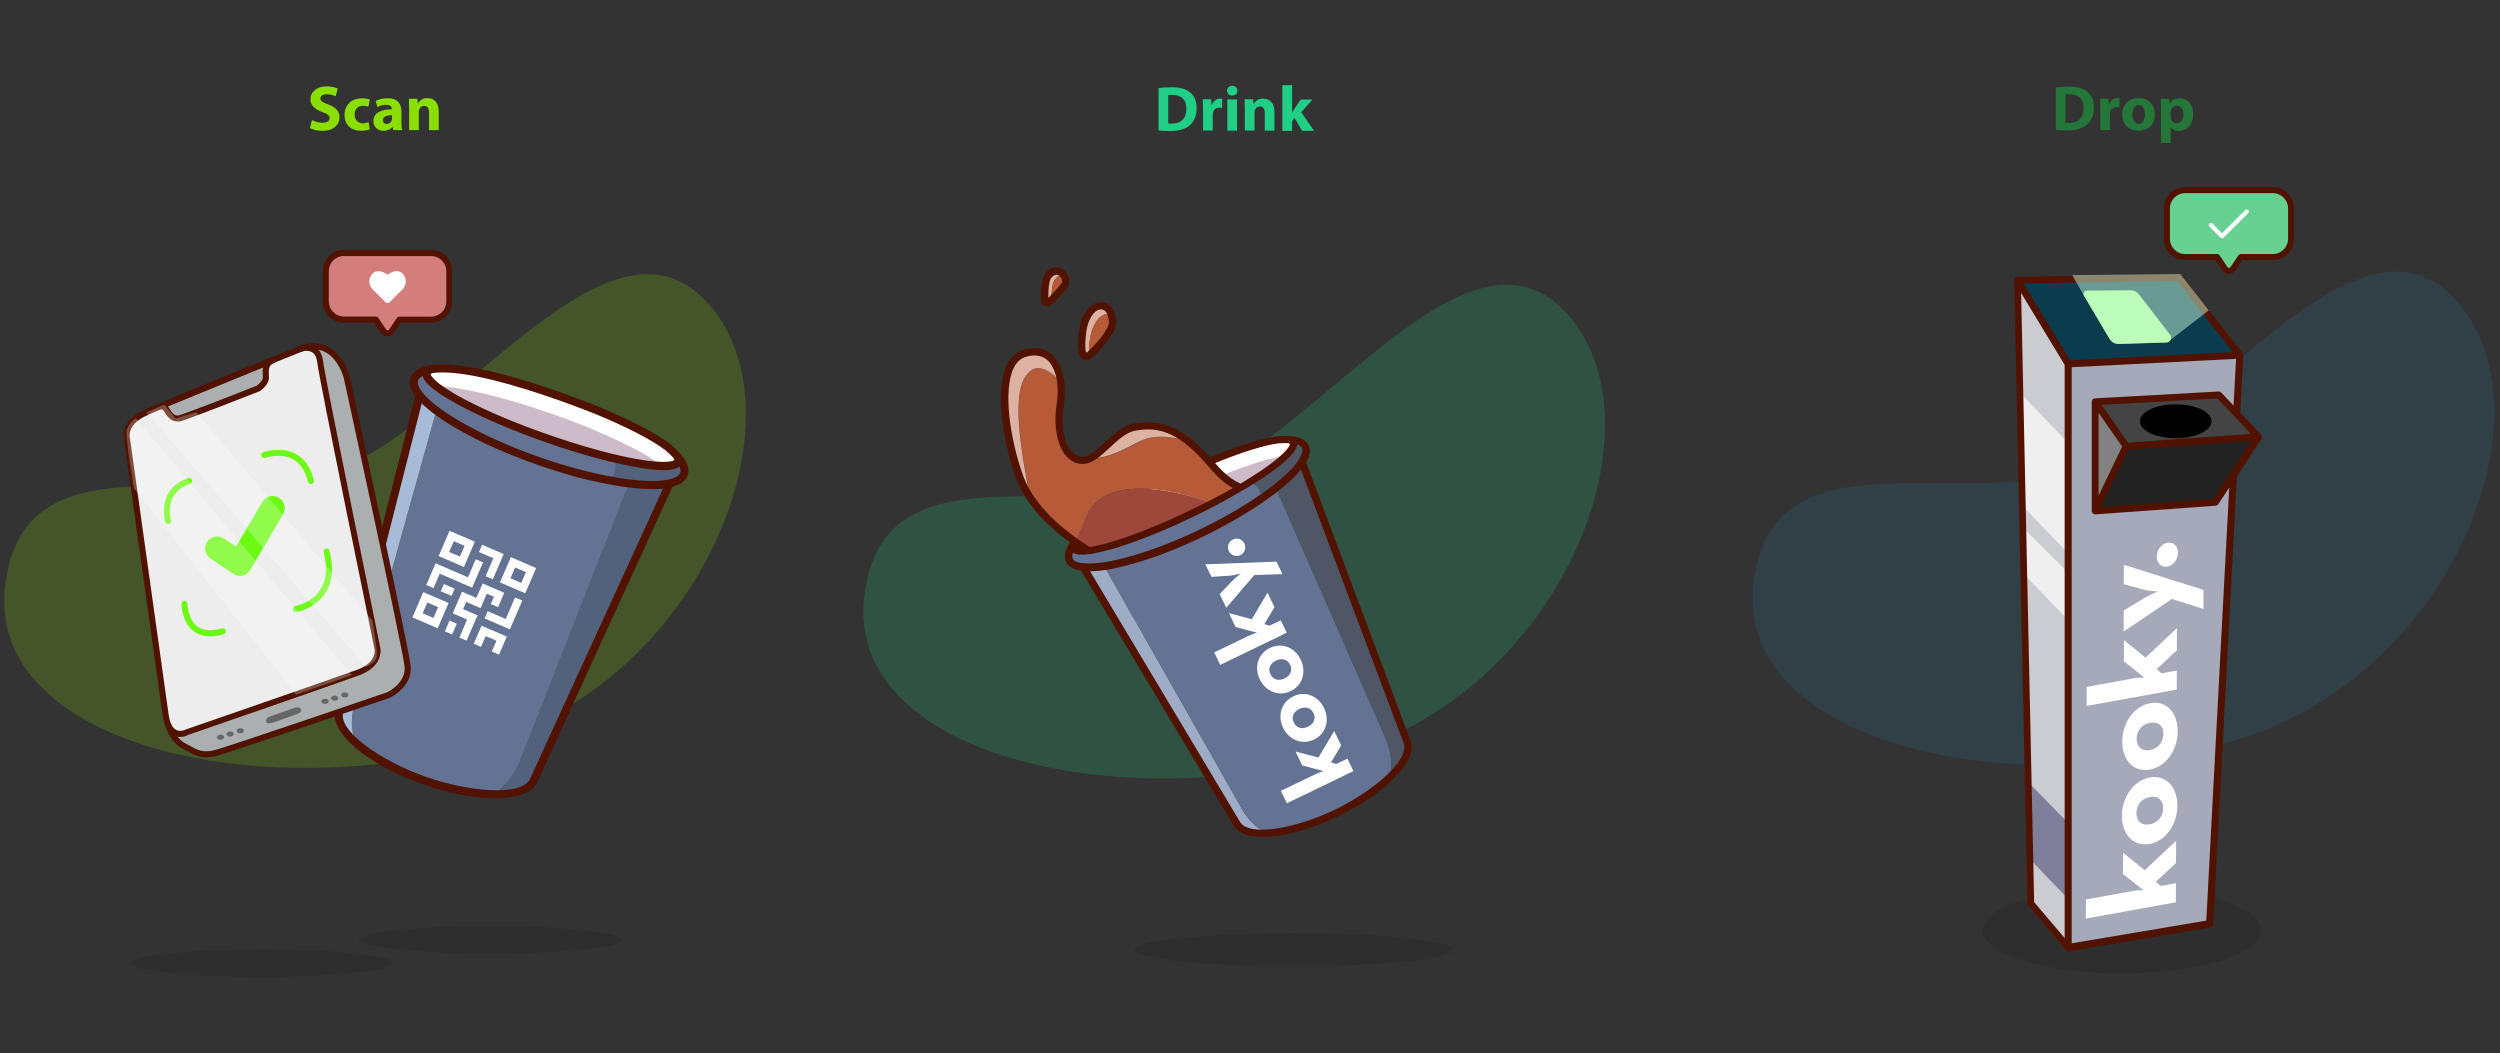 <?xml version="1.0" encoding="UTF-8"?> <!-- Generator: Adobe Illustrator 25.4.0, SVG Export Plug-In . SVG Version: 6.00 Build 0) --> <svg xmlns="http://www.w3.org/2000/svg" xmlns:xlink="http://www.w3.org/1999/xlink" id="Layer_1" x="0px" y="0px" viewBox="0 0 2344.1 987.6" style="enable-background:new 0 0 2344.1 987.6;" xml:space="preserve"><rect x="0" y="0" width="2344.1" height="987.6" fill="#333333" stroke="none"/> <style type="text/css"> .st0{fill-rule:evenodd;clip-rule:evenodd;fill:#237693;fill-opacity:0.2;} .st1{opacity:0.1;enable-background:new ;} .st2{fill-rule:evenodd;clip-rule:evenodd;fill:#0B3C4D;} .st3{fill-rule:evenodd;clip-rule:evenodd;fill:#A6A9B9;} .st4{fill-rule:evenodd;clip-rule:evenodd;fill:#444444;} .st5{fill-rule:evenodd;clip-rule:evenodd;fill:#232323;} .st6{fill-rule:evenodd;clip-rule:evenodd;fill:#828282;} .st7{fill-rule:evenodd;clip-rule:evenodd;fill:#AEFF97;} .st8{fill-rule:evenodd;clip-rule:evenodd;fill:#CBCCD1;} .st9{fill:#FFFFFF;} .st10{fill-rule:evenodd;clip-rule:evenodd;fill:#EFEFEF;} .st11{fill-rule:evenodd;clip-rule:evenodd;fill:#7F7F99;} .st12{fill:#511300;} .st13{fill-rule:evenodd;clip-rule:evenodd;fill:#C8FBDC;fill-opacity:0.5;} .st14{fill:#66D191;} .st15{fill-rule:evenodd;clip-rule:evenodd;fill:#1FCF86;fill-opacity:0.2;} .st16{fill:#CEBBC9;} .st17{fill:#B65A37;} .st18{fill:#DDB2A3;} .st19{fill:#9E473B;} .st20{fill:#647393;} .st21{fill:#4F5666;} .st22{fill:#9EACC6;} .st23{fill-rule:evenodd;clip-rule:evenodd;fill:#8ADF00;fill-opacity:0.2;} .st24{fill:#52617C;} .st25{fill:#A7BBD8;} .st26{fill:#ACAFAF;} .st27{fill:#EDEDED;} .st28{fill:#6CF912;} .st29{fill:#666666;} .st30{fill:#D37D7D;} .st31{opacity:0.5;} .st32{opacity:0.5;fill:#FFFFFF;enable-background:new ;} .st33{fill:#8ADF00;} .st34{fill:#20CF86;} .st35{fill:#247639;} </style> <g> <path class="st0" d="M1644.2,546.7c17.6-147.8,196.1-63.6,313.1-109.3c117-45.7,255.4-258.5,347-154.3 c91.6,104.2-5.9,356.2-216,413.1C1878.2,753.1,1626.5,694.5,1644.2,546.7z"></path> <path class="st1" d="M1989.6,912.8c72,0,130.4-18.2,130.4-40.6s-58.4-40.6-130.4-40.6c-72,0-130.4,18.2-130.4,40.6 S1917.6,912.8,1989.6,912.8z"></path> <path class="st2" d="M1890,262.6l47.8,78.9l161.4-8.2l-57.3-73.1L1890,262.6z"></path> <path class="st3" d="M1937.8,891V341.5l161.4-8.2L2071,868.6L1937.8,891z"></path> <path class="st4" d="M1963.2,377.2l29.3,41.8l124.4-8.8l-37.3-39.4L1963.2,377.2z"></path> <path class="st5" d="M1963.2,479.9l29.3-60.9l124.4-8.8l-40.4,61.5L1963.2,479.9z"></path> <path class="st6" d="M1963.2,377.2v102.7l29.3-60.9L1963.2,377.2z"></path> <path class="st7" d="M1956.7,272.5l41.4-0.3c2.8,0,5.5,1.3,7.2,3.5l29.5,38.2c2.2,2.9,0.2,7.1-3.4,7.2l-44.7,1.4 c-3.5,0.1-6.9-1.7-8.7-4.8l-24-40.4C1952.8,275.1,1954.3,272.5,1956.7,272.5z"></path> <path d="M2040,410.9c18.6,0,33.6-7.1,33.6-15.9c0-8.8-15.1-15.9-33.6-15.9c-18.6,0-33.6,7.1-33.6,15.9 C2006.4,403.7,2021.4,410.9,2040,410.9z"></path> <path class="st8" d="M1902.6,849.7l35.2,41.3V341.5l-47.8-78.9L1902.6,849.7z"></path> <path class="st9" d="M2041.2,588.9l-0.1,20.9l-18.9,17.5l4.5,4l14.4-2.6l-0.1,17.9l-84.5,15.3l0.1-17.9l43.1-7.8 c3.7-0.7,7.6-1,10.8-1l-19.1-15.1l0.1-19.9l20.3,16.4L2041.2,588.9z"></path> <path class="st9" d="M2016.1,659.3c15.1-2.7,25.8,8.8,25.8,26.4c-0.1,17.5-10.9,33.1-26,35.9c-15.2,2.8-26.1-8.9-26-26.4 C1990,677.6,2000.9,662.1,2016.1,659.3z M2015.9,703.3c7.4-1.3,12.5-7.2,12.6-15.1c0-8-5.1-11.8-12.5-10.5 c-7.5,1.4-12.5,7.1-12.6,15C2003.4,700.6,2008.5,704.6,2015.9,703.3z"></path> <path class="st9" d="M2015.8,729c15.1-2.7,25.8,8.9,25.8,26.4c-0.1,17.5-10.9,33.2-26,35.9c-15.2,2.8-26.1-9-26-26.5 C1989.7,747.3,2000.6,731.8,2015.8,729z M2015.7,772.9c7.4-1.3,12.5-7.2,12.6-15.1c0-7.9-5.1-11.8-12.5-10.5 c-7.5,1.4-12.5,7.1-12.6,15C2003.2,770.3,2008.2,774.3,2015.7,772.9z"></path> <path class="st9" d="M2040.4,788.3l-0.1,20.9l-18.9,17.5l4.5,4l14.4-2.6l-0.1,17.9l-84.5,15.3l0.1-17.9l43.1-7.8 c3.7-0.7,7.6-1,10.8-1l-19.1-15.1l0.1-19.9l20.3,16.4L2040.4,788.3z"></path> <path class="st9" d="M2032.2,508.9c5.9-1.1,9.9,3.4,9.9,9.3c0,6.1-4.1,12-10,13.1c-5.7,1-9.8-3.4-9.8-9.5 C2022.4,515.8,2026.5,509.9,2032.2,508.9z"></path> <path class="st9" d="M1991.5,529.6l74.6,23.5L2066,571l-29.5-9.4l-45.3,30.6l0.1-19.8l19.2-11.6c4.7-2.8,12.5-6.1,12.9-6.3 c-0.4,0-8.3-0.2-12.9-1.5l-19.2-5.3L1991.5,529.6z"></path> <path class="st10" d="M1892.3,366.5l45.6,47.5v103.4l-43.3-44.9L1892.3,366.5z"></path> <path class="st10" d="M1894.5,492.4l43.4,43.2v44.5l-42.2-43.9L1894.5,492.4z"></path> <path class="st11" d="M1899.3,730.9l38.6,39.5v71.1l-37-38.5L1899.3,730.9z"></path> <path class="st12" d="M2120.7,409.3c0-0.1,0-0.3,0-0.4c0-0.1-0.1-0.3-0.1-0.4c-0.1-0.1-0.1-0.3-0.2-0.4c0,0,0-0.1,0-0.1 c-0.1-0.1-0.2-0.2-0.2-0.3c-0.1-0.1-0.1-0.2-0.2-0.3l-19.4-20.5l2.8-53.6c0-0.1,0-0.1,0-0.2c0-0.4-0.1-0.7-0.2-1.1c0,0,0-0.1,0-0.1 c-0.1-0.3-0.3-0.6-0.5-0.8l-57-72.8c-0.6-0.8-1.5-1.2-2.6-1.2l-151.3,2.4c-0.3,0-0.6,0.1-0.9,0.1h0c-0.3,0.1-0.6,0.2-0.9,0.4 c-0.1,0.1-0.2,0.1-0.2,0.2c-0.2,0.1-0.3,0.3-0.5,0.5c-0.1,0.1-0.1,0.2-0.2,0.3c0,0.1-0.1,0.1-0.1,0.2c-0.1,0.1-0.1,0.3-0.2,0.4 c0,0.1-0.1,0.2-0.1,0.3c-0.1,0.3-0.1,0.6-0.1,1l12.5,584.6c0,0.7,0.3,1.5,0.8,2l35.1,41.1c0.1,0.1,0.1,0.1,0.2,0.2 c0.1,0.1,0.1,0.2,0.2,0.2c0.2,0.1,0.3,0.2,0.5,0.3c0.1,0.1,0.2,0.1,0.3,0.2c0.4,0.2,0.8,0.3,1.2,0.3c0.2,0,0.4,0,0.5,0l132.6-22.3 c1.5-0.3,2.6-1.5,2.7-3l22.2-419.8l22.9-35c0.1-0.1,0.1-0.2,0.2-0.3c0-0.1,0.1-0.2,0.2-0.3c0,0,0-0.1,0-0.1 c0.1-0.2,0.1-0.3,0.1-0.5c0-0.1,0.1-0.3,0.1-0.4C2120.7,409.6,2120.7,409.5,2120.7,409.3z M1967.7,464.8V387l22.1,31.7l-1,2.1 L1967.7,464.8z M2110.4,406.8l-11.1,0.8l-6.5,0.5l-97.5,6.9l-24.7-35.4l108.5-6l14.8,15.6l6.2,6.5L2110.4,406.8z M2041.4,263.5 l52.2,66.6l-33.7,1.7l-118.9,6l-43.7-72.1L2041.4,263.5z M1895.1,274.7l11.1,18.4l29.7,49v537.4l-28.6-33.6L1895.1,274.7z M2068.7,863.2l-126.2,21.3V344.3l154.1-7.8l-2.3,43.8l-11.6-12.2c-0.7-0.7-1.6-1.1-2.5-1l-115.8,6.4c-0.2,0-0.4,0.1-0.7,0.1 c0,0-0.1,0-0.1,0c0,0,0,0,0,0c-0.3,0.1-0.6,0.2-0.9,0.4c-0.1,0.1-0.1,0.1-0.2,0.2c-0.2,0.1-0.3,0.3-0.5,0.5 c-0.1,0.1-0.1,0.2-0.2,0.3c-0.1,0.1-0.1,0.2-0.2,0.3c0,0.1,0,0.2-0.1,0.2c0,0.1-0.1,0.2-0.1,0.4c-0.1,0.2-0.1,0.4-0.1,0.6 c0,0.1,0,0.1,0,0.2V479c0,0,0,0.1,0,0.1c0,0.3,0.1,0.7,0.2,1c0,0,0,0.1,0.1,0.1c0.1,0.2,0.2,0.4,0.3,0.6c0,0,0.1,0.1,0.1,0.1 c0.1,0.1,0.1,0.1,0.2,0.2c0.2,0.2,0.3,0.3,0.5,0.5c0.1,0.1,0.1,0.1,0.2,0.2c0.3,0.2,0.6,0.3,0.9,0.4c0,0,0,0,0,0 c0.2,0.1,0.5,0.1,0.7,0.1c0.1,0,0.2,0,0.2,0l112.8-8.1c1-0.1,1.9-0.6,2.5-1.5l10.2-15.5L2068.7,863.2z M2097.9,433.5l-7.1,10.8 l-15.4,23.5l-105.6,7.6l18.8-39l7.1-14.8l96.7-6.9l6.5-0.5l12.2-0.9L2097.9,433.5z"></path> <path class="st13" d="M2071,291l-26.7-34.1l-101.3,1.1l11.5,20l23.6,39.8c1.8,3,5,4.8,8.5,4.7l44-1.3c1.1,0,2.1-0.5,2.8-1.2 L2071,291z"></path> <path class="st14" d="M2131,178.2h-82c-9.5,0-17.1,7.7-17.1,17.1v28.5c0,9.5,7.7,17.1,17.1,17.1h29.9l7.4,11c1.8,2.6,5.7,2.6,7.5,0 l7.4-11h29.9c9.5,0,17.1-7.7,17.1-17.1v-28.5C2148.1,185.9,2140.4,178.2,2131,178.2z"></path> <path class="st9" d="M2083.5,223.5c-0.5,0-1-0.2-1.4-0.6l-10.5-10.5c-0.8-0.8-0.8-2,0-2.8c0.8-0.8,2-0.8,2.8,0l9.1,9.1l21.7-21.7 c0.8-0.8,2-0.8,2.8,0c0.8,0.8,0.8,2,0,2.8l-23.1,23.1C2084.5,223.3,2084,223.5,2083.5,223.5z"></path> <path class="st12" d="M2090,256.8c-2.4,0-4.7-1.2-6.1-3.2l-6.6-9.7h-28.4c-11,0-20-9-20-20v-28.5c0-11,9-20,20-20h82 c11,0,20,9,20,20v28.5c0,11-9,20-20,20h-28.4l-6.6,9.7C2094.7,255.6,2092.4,256.8,2090,256.8z M2048.9,181.1 c-7.9,0-14.3,6.4-14.3,14.3v28.5c0,7.9,6.4,14.3,14.3,14.3h29.9c0.9,0,1.8,0.5,2.4,1.3l7.4,11c0.4,0.7,1.1,0.7,1.4,0.7 c0.3,0,0.9-0.1,1.4-0.7l7.4-11c0.5-0.8,1.4-1.3,2.4-1.3h29.9c7.9,0,14.3-6.4,14.3-14.3v-28.5c0-7.9-6.4-14.3-14.3-14.3H2048.9z"></path> </g> <g> <path class="st15" d="M810.4,559c17.6-147.8,196.1-63.6,313.1-109.3c117-45.7,255.4-258.5,347-154.3 c91.6,104.2-5.9,356.2-216,413.1C1044.4,765.4,792.7,706.8,810.4,559z"></path> <path class="st1" d="M1213,906.1c82.6,0,149.5-7,149.5-15.6s-66.9-15.6-149.5-15.6c-82.6,0-149.5,7-149.5,15.6 S1130.4,906.1,1213,906.1z"></path> <path class="st16" d="M1207.5,412.1c-3-0.1-6.3,0-9.9,0.3c-19.7,2.7-56.2,15.6-96.2,34.9s-72.9,39.8-87.2,53.5 c-2.5,2.6-4.7,5.1-6.4,7.5c-1.4,2.3-1.8,4.2-1.1,5.6c2.5,5.1,18.2,3.2,41.1-4c19.4-6.1,44-15.9,70.1-28.5 c26.1-12.6,49.2-25.7,66-37.1c19.9-13.4,31.2-24.5,28.7-29.6C1211.9,413.3,1210.2,412.4,1207.5,412.1z"></path> <path class="st9" d="M1108.6,462.2c40-19.3,76.5-32.2,96.2-34.9c0.4,0,0.7,0,1.1-0.1c5.5-5.4,8.1-9.8,6.8-12.5 c-0.7-1.4-2.4-2.3-5.1-2.7c-3-0.1-6.3,0-9.9,0.3c-19.7,2.7-56.2,15.6-96.2,34.9s-72.9,39.8-87.2,53.5c-2.5,2.6-4.7,5.1-6.4,7.5 c-1.4,2.3-1.8,4.2-1.1,5.6c1.3,2.7,6.3,3.4,14,2.5c0.2-0.3,0.5-0.5,0.7-0.8C1035.7,501.9,1068.6,481.4,1108.6,462.2z"></path> <path class="st17" d="M1137.5,471.7c9.2-4.8,17.9-9.6,25.8-14.3c-9.2-3.9-17.6-10.4-25.8-20.2c-1.3-1.5-2.5-3-3.7-4.4 c-7.2-8.2-13.8-14.6-20-19.4c-41.8-10.8-44.3,3.7-72.2,13.2c-7.7,2.6-14,3.3-19,3.1c-3.2,1.6-6.4,2.3-9.7,1.8 c-16.8-2.9-22.2-29.1-18.5-52.1c1.1-7,1.3-14.2,0.5-20.9c0,0-16.8-20.7-28.8-10.3c-11.3,9.8-17.6,32.1,0,118.2 c11.2,17.1,27.2,30.8,42.2,41.5c0.1,0.1,0.2,0.1,0.3,0.2c3.3-7.2,6.8-15.2,10.2-23.8C1030,455.7,1071.5,449.3,1137.5,471.7z"></path> <path class="st18" d="M1113.7,413.3c-19.2-14.9-34.4-15.4-49.2-13.1c-16.4,2.6-29,22.9-42.1,29.3c5,0.3,11.3-0.4,19-3.1 C1069.4,417,1071.9,402.5,1113.7,413.3z"></path> <path class="st18" d="M965.9,348.1c11.9-10.4,28.8,10.3,28.8,10.3c-2.4-18.9-13-33.6-34.1-27c-28.6,9-19,74.6-5,114.4 c2.6,7.3,6.1,14.2,10.3,20.6C948.3,380.1,954.7,357.9,965.9,348.1z"></path> <path class="st19" d="M1047.7,510c19.4-6.1,44-16,70.1-28.5c6.8-3.3,13.3-6.5,19.6-9.8c-65.9-22.4-107.5-16-118.8,12.6 c-3.4,8.6-6.9,16.6-10.2,23.8c4.3,3,8.5,5.9,12.5,8.4C1027.9,515.6,1037,513.4,1047.7,510z"></path> <path class="st18" d="M1037.3,294.6c1.7-0.3,3.3-0.2,4.7,0.3c-2-5.9-5.9-9.1-11.4-8.1c-7.1,1.3-14,10.7-15.6,25.5 c-1.6,14.6-0.9,24.7,6.1,21.1c-0.2-3.6,0.1-8.2,0.7-13.3C1023.3,305.3,1030.1,295.9,1037.3,294.6z"></path> <path class="st17" d="M1043.2,300.7c-0.2-2.2-0.7-4.1-1.3-5.9c-1.4-0.5-3-0.6-4.7-0.3c-7.1,1.3-14,10.7-15.6,25.5 c-0.6,5.1-0.8,9.7-0.7,13.3c0.1-0.1,0.2-0.1,0.4-0.2C1021.3,333.2,1044.5,312.3,1043.2,300.7z"></path> <path class="st18" d="M988.7,262.7c2.2-3.3,5.4-5,8.4-5c-0.7-0.9-1.4-1.7-2.3-2.3c-3.9-2.7-9.1-1.1-12.3,3.7 c-3.3,4.8-3,21.1-3,21.1c0.2,6.5,5.4,2.1,5.4,2.1s0.4-0.4,0.9-1C985.8,276.6,986.2,266.4,988.7,262.7z"></path> <path class="st17" d="M997.1,257.8c-3-0.1-6.1,1.7-8.4,5c-2.5,3.6-2.9,13.9-3,18.7c2.8-2.9,11.1-11.7,12.8-14.4 C1000.1,264.4,999.3,260.6,997.1,257.8z"></path> <path class="st20" d="M1172.4,451.8L1172.4,451.8c-15.2,9.5-33.9,19.7-54.6,29.7c-26.1,12.6-50.7,22.4-70.1,28.5 c-22.9,7.2-38.6,9.1-41.1,4c-0.7-1.4-0.3-3.3,1.1-5.6c-5.1,6.9-7,12.8-4.9,17.1c1.8,3.7,6.4,5.8,13.1,6.6 c21.3,2.3,64.5-9.6,110.9-32c20.8-10,39.5-20.8,54.9-31.3C1185.1,457.1,1172.4,451.8,1172.4,451.8z"></path> <path class="st21" d="M1224,418.9c-2.1-4.3-7.8-6.5-16.4-6.8c2.6,0.4,4.4,1.2,5.1,2.7c2.5,5.1-8.8,16.2-28.7,29.6 c-3.5,2.4-7.4,4.9-11.4,7.4l0,0c0,0,12.6,5.3,9.2,16.9c19-13,32.9-25.5,39.2-35.5C1224.6,427.5,1225.7,422.6,1224,418.9z"></path> <path class="st20" d="M1298.9,691.6l-102.5-233.8c-17.4,13.7-41.6,28.6-69.6,42.1c-35,16.8-68.1,27.8-91.4,31.1l130.2,229.4 c0,0,10.8,18.8,26.1,20.5c17.1-1.5,39.1-7.9,61.5-18.7c20.5-9.9,37.8-21.7,49.7-33.1C1308,709.5,1298.9,691.6,1298.9,691.6z"></path> <path class="st21" d="M1319,694.7l-98.1-261.5c-4.6,7.2-13,15.7-24.5,24.7l102.5,233.8c0,0,9,17.9,4,37.6 C1316.6,716,1323.2,703.3,1319,694.7z"></path> <path class="st22" d="M1165.6,760.6l-130.2-229.4c-7.6,1.1-14.2,1.4-19.5,0.8l143.4,239.6c3.8,7.9,15.9,10.9,32.4,9.4 C1176.4,779.4,1165.6,760.6,1165.6,760.6z"></path> <path class="st9" d="M1214.8,704.7l6.2,13l20,5.3c-2.5,0.8-5.5,1.9-8.2,3.2l-31.8,15.3l5.6,11.7L1269,723l-5.6-11.7l-10.6,5.1 l-4.8-1.5l9.5-15.9l-6.5-13.6l-14.8,24.9L1214.8,704.7z"></path> <path class="st9" d="M1203.1,682.4c5.5,11.4,17.8,16.4,29.1,11c11.1-5.4,14.8-18.1,9.3-29.5c-5.5-11.4-17.7-16.4-28.8-11 C1201.4,658.3,1197.6,671,1203.1,682.4z M1231.6,668.6c2.5,5.2,0.2,10.2-5.2,12.8c-5.5,2.7-10.8,1.3-13.3-3.9 c-2.5-5.2-0.3-10.1,5.2-12.8C1223.8,662.2,1229.1,663.5,1231.6,668.6z"></path> <path class="st9" d="M1181.2,637c5.5,11.4,17.8,16.4,29.1,11c11.1-5.4,14.8-18.1,9.3-29.5c-5.5-11.4-17.7-16.4-28.8-11 C1179.5,612.9,1175.7,625.6,1181.2,637z M1209.7,623.3c2.5,5.2,0.2,10.2-5.2,12.8c-5.5,2.7-10.8,1.3-13.3-3.9 c-2.5-5.2-0.3-10.1,5.2-12.8C1201.9,616.8,1207.2,618.1,1209.7,623.3z"></path> <path class="st9" d="M1152.3,574.9l6.2,13l20,5.3c-2.5,0.8-5.5,1.9-8.2,3.2l-31.8,15.3l5.6,11.7l62.4-30.1l-5.6-11.7l-10.6,5.1 l-4.8-1.5l9.5-15.9l-6.5-13.6l-14.8,24.9L1152.3,574.9z"></path> <path class="st9" d="M1135.9,540.9l16.9-1.1c4-0.2,10.7-2.1,10.7-2.1s-5.4,4.2-8.3,7.2l-11.6,12.1l6.2,12.9l26.3-30.7l26.4-0.9 l-5.6-11.7l-66.7,2.5L1135.9,540.9z"></path> <path class="st9" d="M1152.2,516.7c1.9,4,6.6,5.9,10.8,3.8c4.3-2.1,5.7-6.9,3.8-10.9c-1.9-3.9-6.5-5.8-10.8-3.7 C1151.7,508,1150.3,512.8,1152.2,516.7z"></path> <path class="st12" d="M1322.2,693.5l-97.5-259.9c3.6-6.3,4.5-11.8,2.3-16.1c-2.6-5.4-9.1-8.4-19.4-8.7c-3.1-0.1-6.6,0-10.5,0.4 c-14.2,1.9-36.8,9-62.5,19.6c-27.8-31.1-48.5-35.3-70.7-31.8c-10.8,1.7-19.6,9.9-28.1,17.8c-8,7.5-15.6,14.5-22.6,13.3 c-14.3-2.5-19.2-26.4-15.7-48.2c3.2-20.2-1.2-38.9-11.3-47.7c-4.8-4.2-13.4-8.3-26.7-4.1c-6.5,2-11.6,6.6-15.1,13.6 c-11.7,23.3-4.2,70.9,7.8,105.2c7.7,22.1,24.5,42.3,51.1,61.7c-4.8,7.3-6,13.4-3.7,18.3c2.1,4.4,6.9,7.1,14.1,8.2l142.4,238 c3.8,7.8,14,11.6,28.1,11.6c18.6,0,44-6.6,70.4-19.3C1301.2,743,1330.8,711.3,1322.2,693.5z M1198,415.8c3.4-0.3,6.5-0.4,9.2-0.3 c0.3,0,0.5,0.1,0.7,0.1c0.1,0,0.3,0.1,0.4,0.1c0.2,0.1,0.4,0.1,0.5,0.2c0.1,0,0.2,0,0.2,0.1c0.1,0.1,0.2,0.1,0.3,0.2c0,0,0,0,0.1,0 c0.1,0,0.1,0.1,0.1,0.1c0,0,0,0,0,0c0,0.2,0.2,6.6-27.5,25.3c-5.7,3.8-12.1,7.8-18.9,11.9c-8.3-3.9-15.8-9.9-23-18.5 c-0.2-0.3-0.5-0.5-0.7-0.8C1163.7,424.2,1184.9,417.6,1198,415.8z M958.8,444.6c-11.9-34-18.5-79.2-8.2-99.8 c2.7-5.3,6.3-8.7,11-10.1c3.1-1,6-1.4,8.6-1.4c4.5,0,8.4,1.4,11.6,4.1c8.2,7.1,11.9,23.7,9,41.4c-4,24.7,2.2,52.7,21.3,56 c10.4,1.8,19.2-6.4,28.5-15.1c7.7-7.2,15.7-14.6,24.4-16c17.2-2.7,36.5-2.6,66.1,31.3c1.2,1.4,2.4,2.8,3.7,4.3 c6.6,8,13.6,14,21.2,18.3c-0.5,0.3-1,0.6-1.5,0.9c-1.9,1.1-3.8,2.1-5.7,3.2c-1.2,0.7-2.5,1.4-3.7,2c-1.7,0.9-3.5,1.9-5.3,2.8 c-1.4,0.7-2.8,1.5-4.2,2.2c-1.9,1-3.8,2-5.7,2.9c-1.3,0.7-2.5,1.3-3.8,1.9c-3.2,1.6-6.5,3.2-9.8,4.8c-5.9,2.8-11.8,5.6-17.6,8.2 c-0.3,0.1-0.7,0.3-1,0.5c-18.4,8.2-36.1,15-51.1,19.7c-2.3,0.7-4.5,1.4-6.7,2c-0.4,0.1-0.8,0.2-1.3,0.4c-1.9,0.5-3.7,1-5.5,1.5 c-0.1,0-0.3,0.1-0.4,0.1c-4.1,1-7.8,1.7-11.1,2.2c-4.1-2.7-7.9-5.2-11.6-7.8C983.1,485.8,966.3,466,958.8,444.6z M1005.9,523.9 c-0.7-1.4-0.6-3.3,0.1-5.6c0.2,0.1,0.4,0.2,0.6,0.3c0.1,0,0.2,0.1,0.2,0.1c0.4,0.2,0.8,0.4,1.3,0.5c0.1,0,0.3,0.1,0.4,0.1 c0.4,0.1,0.8,0.2,1.2,0.3c0.2,0,0.3,0.1,0.5,0.1c0.6,0.1,1.3,0.2,2,0.3c0.1,0,0.1,0,0.2,0c0.7,0.1,1.4,0.1,2.2,0.1 c0.1,0,0.2,0,0.3,0c0.2,0,0.4,0,0.5,0c0.5,0,1,0,1.6-0.1c0.3,0,0.7,0,1-0.1c0.6,0,1.2-0.1,1.9-0.2c0.3,0,0.6-0.1,1-0.1 c1-0.1,2.1-0.3,3.2-0.4c0.1,0,0.3,0,0.4-0.1c1-0.2,2.1-0.4,3.2-0.6c0.4-0.1,0.9-0.2,1.4-0.3c0.9-0.2,1.7-0.4,2.7-0.6 c0.6-0.1,1.1-0.3,1.7-0.4c0.9-0.2,1.9-0.5,2.8-0.7c0.6-0.2,1.2-0.3,1.9-0.5c0.7-0.2,1.5-0.4,2.3-0.6c0.4-0.1,0.8-0.2,1.2-0.3 c0.5-0.1,1-0.3,1.6-0.4c0.4-0.1,0.7-0.2,1.1-0.3c1.4-0.4,2.9-0.9,4.4-1.4c3.8-1.2,7.9-2.6,12.1-4.1c2.5-0.9,5.1-1.8,7.7-2.8 c4.3-1.6,8.7-3.3,13.2-5.1c0.2-0.1,0.3-0.1,0.4-0.2c8-3.2,16.2-6.8,24.5-10.6c4.2-1.9,8.4-3.9,12.6-5.9c3.6-1.8,7.2-3.5,10.8-5.3 c1.3-0.7,2.6-1.3,3.8-2c2.3-1.2,4.5-2.3,6.8-3.5c1.4-0.7,2.7-1.4,4.1-2.2c2.5-1.3,5-2.7,7.4-4.1c0.8-0.5,1.7-0.9,2.5-1.4 c3.4-1.9,6.7-3.8,9.9-5.7c0.1-0.1,0.3-0.1,0.4-0.2l5.9-3.4l-0.1,0c5.3-3.3,10.4-6.5,15-9.6c1.8-1.2,3.4-2.3,5-3.5 c0.5-0.3,1-0.7,1.4-1c1.1-0.8,2.1-1.5,3.1-2.3c0.5-0.3,0.9-0.7,1.4-1c1-0.8,2-1.6,3-2.3c0.3-0.2,0.6-0.4,0.8-0.6 c1.2-0.9,2.2-1.8,3.2-2.7c0.3-0.2,0.5-0.5,0.8-0.7c0.7-0.6,1.4-1.3,2.1-1.9c0.3-0.3,0.6-0.5,0.8-0.8c0.6-0.6,1.1-1.1,1.7-1.7 c0.2-0.2,0.4-0.4,0.6-0.6c0.7-0.7,1.3-1.4,1.9-2.1c0.1-0.1,0.1-0.2,0.2-0.3c0.5-0.6,0.9-1.1,1.3-1.6c0.1-0.2,0.3-0.4,0.4-0.6 c0.3-0.4,0.6-0.8,0.8-1.2c0.1-0.2,0.2-0.3,0.3-0.5c0.3-0.5,0.5-0.9,0.7-1.4c0-0.1,0.1-0.1,0.1-0.2c0.2-0.5,0.4-1,0.5-1.4 c0-0.1,0.1-0.2,0.1-0.4c0.1-0.3,0.2-0.6,0.2-0.9c0-0.1,0-0.2,0.1-0.4c0-0.1,0-0.2,0-0.3c2.2,0.8,3.8,2,4.4,3.4 c1.5,3.1-0.7,7.7-2.8,11c-11.4,18-48.7,44.3-92.7,65.5c-44,21.2-87.9,33.9-109,31.7C1012.4,528.1,1007.4,527,1005.9,523.9z M1251.7,759.2c-36.3,17.5-81.9,26.3-89.5,10.6l-140.1-234.1c0.7,0,1.5-0.1,2.2-0.1c0.7,0,1.4,0,2.1-0.1c0.9-0.1,1.8-0.2,2.8-0.2 c0.8-0.1,1.5-0.1,2.3-0.2c1-0.1,2-0.3,2.9-0.4c0.8-0.1,1.6-0.2,2.5-0.3c1-0.2,2.1-0.3,3.1-0.5c0.9-0.2,1.7-0.3,2.6-0.5 c1.1-0.2,2.2-0.4,3.2-0.7c0.9-0.2,1.8-0.4,2.8-0.6c1.1-0.2,2.3-0.5,3.4-0.8c1-0.2,1.9-0.4,2.9-0.7c1.2-0.3,2.4-0.6,3.6-1 c1-0.3,2-0.5,3-0.8c1.2-0.3,2.5-0.7,3.7-1.1c1-0.3,2-0.6,3.1-0.9c1.2-0.4,2.5-0.8,3.8-1.2c1.1-0.3,2.1-0.7,3.2-1 c1.3-0.4,2.6-0.9,3.9-1.3c1.1-0.4,2.2-0.7,3.3-1.1c1.4-0.5,2.8-1,4.2-1.5c1.1-0.4,2.1-0.8,3.2-1.2c1.4-0.5,2.9-1.1,4.3-1.7 c1.1-0.4,2.1-0.8,3.2-1.2c1.5-0.6,3-1.2,4.5-1.8c1-0.4,2.1-0.8,3.1-1.3c1.5-0.6,3.1-1.3,4.6-2c1-0.4,2.1-0.9,3.1-1.3 c1.7-0.8,3.5-1.6,5.2-2.4c0.8-0.4,1.7-0.8,2.5-1.1c2.6-1.2,5.2-2.4,7.8-3.7c2.7-1.3,5.4-2.7,8.1-4c0.9-0.5,1.8-0.9,2.7-1.4 c1.8-0.9,3.5-1.8,5.2-2.7c1-0.6,2.1-1.1,3.1-1.7c1.5-0.8,3.1-1.7,4.6-2.5c1.1-0.6,2.1-1.2,3.2-1.8c1.4-0.8,2.9-1.6,4.3-2.4 c1.1-0.6,2.1-1.2,3.2-1.9c1.4-0.8,2.7-1.6,4-2.4c1-0.6,2.1-1.3,3.1-1.9c1.3-0.8,2.6-1.6,3.8-2.4c1-0.6,2-1.3,3-1.9 c1.2-0.8,2.5-1.6,3.7-2.4c0.9-0.6,1.9-1.2,2.8-1.9c1.2-0.8,2.4-1.7,3.6-2.5c0.9-0.6,1.7-1.2,2.5-1.8c1.2-0.9,2.4-1.8,3.6-2.6 c0.7-0.5,1.5-1.1,2.2-1.6c1.5-1.1,2.9-2.2,4.3-3.4c0.3-0.3,0.7-0.6,1.1-0.8c1.7-1.4,3.3-2.7,4.9-4.1c0.6-0.5,1.1-0.9,1.6-1.4 c1-0.9,2-1.8,2.9-2.6c0.6-0.5,1.1-1.1,1.7-1.6c0.8-0.8,1.6-1.6,2.4-2.3c0.6-0.6,1.1-1.1,1.6-1.7c0.7-0.7,1.4-1.5,2-2.2 c0.5-0.6,1-1.1,1.4-1.7c0.3-0.4,0.7-0.8,1-1.2l96,255.8C1323.3,711.5,1288,741.7,1251.7,759.2z"></path> <path class="st12" d="M1015,336.6c0.8,0.6,2,1,3.4,1c1.3,0,2.8-0.4,4.6-1.4l0.6-0.4c2.5-2.3,24.5-22.5,23-35.4 c-0.8-6.9-3.2-12-6.9-14.8c-2.8-2.1-6.2-2.8-9.8-2.1c-9.3,1.7-16.7,13.1-18.4,28.5C1009.8,326.7,1010.8,333.9,1015,336.6z M1018.3,312.7c1.5-13.6,7.6-21.6,12.8-22.5c0.5-0.1,0.9-0.1,1.3-0.1c1.2,0,2.2,0.3,3.2,1c2.2,1.6,3.7,5.2,4.2,10 c0.8,7.1-12,21.6-20.5,29.3c-0.3,0.2-0.5,0.2-0.7,0.3C1018.1,329.9,1016.8,326.4,1018.3,312.7z"></path> <path class="st12" d="M976,280.4c0.1,4.1,1.9,5.8,3.4,6.4c0.7,0.3,1.4,0.4,2.1,0.4c2.6,0,4.9-1.8,5.5-2.3l0.3-0.2 c2-2.1,12-12.6,14.1-16c2.9-4.8,0.7-12.3-4.7-16.1c-2.4-1.7-5.3-2.3-8.1-1.8c-3.5,0.6-6.7,2.9-9.1,6.3 C975.9,262.6,976,277.4,976,280.4L976,280.4z M985.3,261.1c1.3-1.9,3-3.1,4.6-3.4c0.3,0,0.5-0.1,0.8-0.1c0.8,0,1.5,0.2,2.2,0.7 c2.7,1.9,3.6,5.5,2.8,6.8c-1.3,2.1-8.2,9.6-12.7,14.3C982.8,273.2,983.5,263.6,985.3,261.1z"></path> </g> <g> <path class="st23" d="M4.8,549.1c17.6-147.8,196.1-63.6,313.1-109.3c117-45.7,255.4-258.5,347-154.3 c91.6,104.2-5.9,356.2-216,413.1C238.8,755.5-12.8,696.9,4.8,549.1z"></path> <path class="st1" d="M459.6,894.1c68.1,0,123.3-5.8,123.3-12.9s-55.2-12.9-123.3-12.9c-68.1,0-123.3,5.8-123.3,12.9 S391.5,894.1,459.6,894.1z"></path> <path class="st1" d="M245.4,916c68.1,0,123.3-5.8,123.3-12.9c0-7.1-55.2-12.9-123.3-12.9c-68.1,0-123.3,5.8-123.3,12.9 C122.1,910.2,177.3,916,245.4,916z"></path> <path class="st16" d="M633.9,426.6c-2.2-2.4-4.8-4.9-7.9-7.4c-17.3-13.2-55.4-31.5-101.1-47.7c-45.8-16.1-86.9-25.8-108.7-26.3 c-4,0.1-7.6,0.4-10.8,0.8c-2.8,0.7-4.6,1.9-5.2,3.5c-2.1,5.8,11.5,16.5,34.7,28.7c19.7,10.4,46.3,21.8,76.1,32.3 c29.9,10.5,57.7,18.3,79.6,22.6c25.7,5,43,5.3,45.1-0.6C636.4,431,635.7,428.9,633.9,426.6z"></path> <path class="st9" d="M518.9,388.5c45.8,16.1,83.9,34.5,101.1,47.7c0.3,0.3,0.6,0.5,0.9,0.8c8.5,0.1,13.8-1.3,14.9-4.4 c0.6-1.6-0.1-3.7-1.8-6c-2.2-2.4-4.8-4.9-7.9-7.4c-17.3-13.2-55.4-31.5-101.1-47.7c-45.8-16.1-86.9-25.8-108.7-26.3 c-4,0.1-7.6,0.4-10.8,0.8c-2.8,0.7-4.6,1.9-5.2,3.5c-1.1,3.1,2.2,7.5,8.8,12.7c0.4,0,0.7,0,1.1-0.1 C432,362.7,473.1,372.4,518.9,388.5z"></path> <path class="st20" d="M589.9,453.3c-6.2-0.8-12.8-1.8-19.7-3.1c11.5-6.3,5.9-20.1,5.9-20.1l0.1,0c-19.1-4.5-41.5-11.1-65.1-19.4 c-29.9-10.5-56.4-22-76.1-32.3c-23.2-12.2-36.8-22.9-34.7-28.7c0.6-1.6,2.4-2.8,5.2-3.5c-9.3,1.4-15.3,4.5-17,9.4 c-1.5,4.2,0.4,9.4,5,15.2c3.6,4.5,8.9,9.4,15.7,14.4l-77.4,277.6c0,0-6.2,22.9,4.3,36c14.4,12.1,36.2,24.2,61.9,33.2 c23.4,8.3,45.9,12.6,63.9,13c19.2-11.3,26-32,26-32L589.9,453.3z"></path> <path class="st24" d="M633.9,426.6c1.8,2.3,2.4,4.4,1.8,6c-2.1,5.8-19.4,5.6-45.1,0.6c-4.6-0.9-9.5-2-14.5-3.2l-0.1,0 c0,0,5.6,13.9-5.9,20.2c6.9,1.3,13.5,2.4,19.7,3.1L487.8,712.7c0,0-6.9,20.8-26,32c20.8,0.5,35.7-4.3,39.1-14.1l127-277.4 c7.2-1.6,11.9-4.5,13.4-8.7C643,439.7,640.3,433.5,633.9,426.6z"></path> <path class="st25" d="M331.7,662.6L409.1,385c-6.7-5.1-12-9.9-15.6-14.4l-75.1,295.7c-3.2,9,3.8,20.7,17.6,32.4 C325.5,685.4,331.7,662.6,331.7,662.6z"></path> <path class="st12" d="M636.7,424.1c-2.3-2.5-5.1-5.1-8.4-7.9c-13-9.9-37.5-22.7-67.2-34.9c-4.5-1.9-110.3-45.1-156.1-39 c0,0,0,0-0.1,0v0c-11.1,1.7-17.8,5.6-20,11.8c-1.8,5-0.2,10.8,4.5,17.3L314.8,665c-7.3,20.7,28.6,51.6,81.8,70.4 c53.2,18.8,100.6,17.2,107.7-3.2l126.2-275.8c7.7-2,12.5-5.6,14.3-10.6C647,439.6,644.3,432.3,636.7,424.1z M406.2,349.7 c27.9-3.6,81.2,12.7,116.7,25.2c20.4,7.2,35,13.2,35.4,13.3c29.2,12,53.1,24.4,65.4,33.8c2.8,2.4,5.3,4.7,7.4,6.9 c0.2,0.2,0.3,0.4,0.4,0.6c0.1,0.2,0.2,0.3,0.3,0.5c0.1,0.2,0.1,0.3,0.2,0.4c0.1,0.1,0.1,0.3,0.2,0.3c0,0.1,0.1,0.2,0.1,0.2 c0.1,0.2,0.1,0.3,0.1,0.3c-0.1,0.2-5,5.2-40.8-1.8c-22.5-4.4-50.5-12.4-79-22.4C483.9,397,457,385.6,436.7,375 c-32.4-17-32.9-24-32.9-24.1C403.8,350.7,404.3,350.2,406.2,349.7z M497.4,729.4c-6.2,17.6-56.8,13.5-98.3-1.1 c-41.5-14.6-83.4-43.2-77.1-61.1l73.4-288.9c0.4,0.4,0.9,0.8,1.3,1.2c0.5,0.5,1.1,1,1.7,1.5c0.8,0.7,1.7,1.5,2.6,2.2 c0.6,0.5,1.2,1,1.8,1.5c1,0.8,2,1.6,3,2.4c0.6,0.5,1.2,1,1.9,1.4c1.2,0.9,2.5,1.8,3.7,2.7c0.6,0.4,1.1,0.8,1.7,1.2 c1.9,1.3,3.8,2.6,5.9,3.9c0.2,0.1,0.4,0.3,0.6,0.4c1.9,1.2,3.8,2.3,5.7,3.5c0.7,0.4,1.5,0.9,2.3,1.3c1.5,0.9,2.9,1.7,4.5,2.6 c0.9,0.5,1.9,1,2.8,1.5c1.4,0.8,2.9,1.6,4.4,2.4c1,0.5,2.1,1.1,3.1,1.6c1.5,0.8,2.9,1.5,4.4,2.3c1.1,0.6,2.2,1.1,3.4,1.7 c1.5,0.7,3,1.5,4.6,2.2c1.2,0.5,2.3,1.1,3.5,1.6c1.6,0.7,3.1,1.4,4.7,2.2c1.2,0.5,2.4,1.1,3.6,1.6c1.6,0.7,3.3,1.4,5,2.1 c1.2,0.5,2.4,1,3.6,1.5c1.8,0.7,3.6,1.5,5.4,2.2c1.2,0.5,2.3,0.9,3.5,1.4c2,0.8,4,1.6,6.1,2.3c1,0.4,2,0.8,3,1.2 c3.1,1.1,6.2,2.3,9.3,3.4c3.1,1.1,6.3,2.2,9.4,3.2c1,0.3,2,0.7,3.1,1c2.1,0.7,4.2,1.3,6.2,2c1.2,0.4,2.4,0.7,3.6,1.1 c1.9,0.6,3.7,1.1,5.6,1.7c1.3,0.4,2.5,0.7,3.8,1.1c1.8,0.5,3.5,1,5.2,1.5c1.3,0.3,2.6,0.7,3.8,1c1.7,0.4,3.4,0.9,5.1,1.3 c1.3,0.3,2.5,0.6,3.8,0.9c1.7,0.4,3.3,0.8,4.9,1.1c1.2,0.3,2.4,0.6,3.6,0.8c1.6,0.4,3.2,0.7,4.9,1c1.2,0.2,2.3,0.5,3.4,0.7 c1.6,0.3,3.3,0.6,4.9,0.9c1.1,0.2,2.1,0.4,3.2,0.6c1.7,0.3,3.4,0.5,5.1,0.8c0.9,0.1,1.7,0.3,2.6,0.4c2.3,0.3,4.5,0.6,6.7,0.8 c0.2,0,0.5,0.1,0.7,0.1c2.4,0.3,4.7,0.5,7,0.7c0.7,0.1,1.3,0.1,2,0.1c1.6,0.1,3.1,0.2,4.6,0.3c0.8,0,1.6,0,2.4,0.1 c1.3,0,2.6,0.1,3.8,0.1c0.8,0,1.6,0,2.4,0c1.2,0,2.3-0.1,3.4-0.1c0.8,0,1.5-0.1,2.2-0.2c0.6,0,1.2-0.1,1.8-0.1L497.4,729.4z M627.1,449.6c-22.7,5-71.8-3.5-122.2-21.3c-50.4-17.8-94-41.9-108.5-60c-2.7-3.4-5.6-8.1-4.4-11.6c0.6-1.6,2.1-3,4.4-4.2 c0,0,0,0.1,0,0.1c0.1,0.3,0.1,0.5,0.2,0.8c0,0.1,0,0.1,0.1,0.2c0.1,0.3,0.2,0.7,0.4,1c0,0.1,0.1,0.2,0.1,0.2c0.2,0.3,0.3,0.7,0.5,1 c0,0,0,0.1,0.1,0.1c0.2,0.4,0.5,0.8,0.8,1.2c0.1,0.1,0.1,0.2,0.2,0.3c0.3,0.4,0.6,0.8,1,1.3c0,0,0,0,0,0c0.4,0.4,0.8,0.9,1.2,1.4 c0.1,0.1,0.2,0.2,0.3,0.3c0.4,0.5,0.9,0.9,1.5,1.4c0,0,0.1,0.1,0.1,0.1c0.5,0.5,1,0.9,1.6,1.4c0.1,0.1,0.3,0.2,0.4,0.3 c0.6,0.5,1.3,1.1,2,1.6c0.1,0.1,0.2,0.2,0.3,0.2c0.6,0.5,1.3,1,2,1.5c0.2,0.1,0.3,0.2,0.5,0.4c0.8,0.6,1.7,1.2,2.6,1.8 c0.2,0.1,0.4,0.2,0.6,0.4c0.8,0.6,1.7,1.1,2.6,1.7c0.2,0.1,0.3,0.2,0.5,0.3c1,0.7,2.1,1.3,3.3,2c0.3,0.2,0.5,0.3,0.8,0.5 c1.1,0.6,2.2,1.3,3.4,2c0.1,0.1,0.3,0.2,0.4,0.2c1.3,0.7,2.6,1.5,4,2.3c0.3,0.2,0.7,0.4,1,0.6c1.4,0.8,2.9,1.6,4.5,2.4 c20.6,10.8,47.8,22.4,76.6,32.6c28.8,10.2,57.3,18.2,80.1,22.7c1.7,0.3,3.4,0.6,5,0.9c0.4,0.1,0.8,0.1,1.1,0.2 c1.6,0.3,3.1,0.5,4.6,0.8c0.2,0,0.3,0,0.5,0.1c1.3,0.2,2.6,0.4,3.9,0.6c0.3,0,0.6,0.1,0.9,0.1c1.3,0.2,2.6,0.3,3.8,0.5 c0.2,0,0.4,0,0.6,0.1c1.1,0.1,2.1,0.2,3.1,0.3c0.2,0,0.4,0,0.7,0.1c1.1,0.1,2.1,0.2,3.1,0.2c0.2,0,0.4,0,0.6,0 c0.9,0,1.7,0.1,2.6,0.1c0.1,0,0.3,0,0.4,0c0.9,0,1.7,0,2.6,0c0.2,0,0.3,0,0.5,0c0.7,0,1.5-0.1,2.1-0.1c0.1,0,0.1,0,0.2,0 c0.7-0.1,1.4-0.1,2-0.2c0.1,0,0.3,0,0.4-0.1c0.6-0.1,1.2-0.2,1.8-0.3c0,0,0,0,0,0c0.6-0.1,1.1-0.2,1.6-0.4c0.1,0,0.2-0.1,0.3-0.1 c0.5-0.1,0.9-0.3,1.3-0.4c0,0,0.1,0,0.1-0.1c0.4-0.1,0.7-0.3,1-0.5c0.1,0,0.2-0.1,0.2-0.1c0.3-0.2,0.7-0.3,0.9-0.5 c0.1,0,0.1-0.1,0.2-0.1c0.2-0.2,0.5-0.3,0.7-0.5c0,0,0.1-0.1,0.1-0.1c1.1,2.4,1.4,4.4,0.8,6C636.5,446.8,631.3,448.6,627.1,449.6z"></path> <path class="st9" d="M445.2,507.9l-23.7-10.2l-10.2,23.7l23.7,10.2L445.2,507.9z M431.2,521.9l-10.1-4.4l4.4-10.1l10.1,4.4 L431.2,521.9z"></path> <path class="st9" d="M386.7,578.9l23.7,10.2l10.2-23.7l-23.7-10.2L386.7,578.9z M400.7,564.9l10.1,4.4l-4.4,10.1l-10.1-4.4 L400.7,564.9z"></path> <path class="st9" d="M479,522.4l-10.2,23.7l23.7,10.2l10.2-23.7L479,522.4z M488.7,546.6l-10.1-4.4l4.4-10.1l10.1,4.4L488.7,546.6z "></path> <path class="st9" d="M474.2,580.4l-16.9-7.3l-2.9,6.8l23.7,10.2l11.6-27l-6.8-2.9L474.2,580.4z"></path> <path class="st9" d="M444.2,603.6l6.8,2.9l4.4-10.1l10.1,4.4l-4.4,10.1l6.8,2.9l7.3-16.9l-23.7-10.2L444.2,603.6z"></path> <path class="st9" d="M455.3,540.3l6.8,2.9l10.2-23.7l-20.3-8.7l-2.9,6.8l13.5,5.8L455.3,540.3z"></path> <path class="st9" d="M460.2,566.4l6.8,2.9l5.8-13.5l-20.3-8.7l-5.8,13.5l-13.5-5.8l-8.7,20.3l13.5,5.8l-7.3,16.9l6.8,2.9l10.2-23.7 l-13.5-5.8l2.9-6.8l13.5,5.8l5.8-13.5l6.8,2.9L460.2,566.4z"></path> <path class="st9" d="M421.5,581.9l-4.4,10.1l6.8,2.9l4.4-10.1L421.5,581.9z"></path> <path class="st9" d="M416.2,547.6l-2.9,6.8l10.1,4.4l2.9-6.8L416.2,547.6z"></path> <path class="st9" d="M412.3,537.9l30.4,13.1l10.2-23.7l-6.8-2.9l-7.3,16.9l-30.4-13.1l-8.7,20.3l6.8,2.9L412.3,537.9z"></path> <path class="st26" d="M285.4,326c-0.6,0.1-1,0.1-1,0.1S152.1,379,133.8,388.3C115.6,397.6,119,411,119,411l36.3,259.4 c0.5,3.8,1.3,6.7,2.4,9.1l0,0c0,0,3.9,13.9,14,19.3c10.1,5.4,16.2,10.8,30.5,7.1c14.3-3.7,162.1-54.3,162.1-54.3s20-9.2,17.9-27.5 c-2.1-18.2-57-270.6-57-270.6S315.8,317.3,285.4,326z"></path> <path class="st27" d="M149.9,379C149.9,379,149.9,379,149.9,379l106-43.5c-7.4,3-6.5,10.4-6.3,15.8c0.2,5.4-7.2,10.4-7.2,10.4 s-68,26.8-74.2,28.1c-6.2,1.3-9.2-4-12.1-8.4C153.8,377.8,150.7,378.7,149.9,379l-0.2,0.1c-7.3,3.1-12.7,5.6-15.5,7 c-18.3,9.3-14.9,22.7-14.9,22.7l36.3,259.4c3.5,24.9,19.8,16.3,19.8,16.3s139.8-48.3,160.7-56.1c21-7.8,18.2-22,18.2-22 s-52.2-254-53.9-269.6c-1.7-15.6-15.7-13-15.7-13"></path> <path class="st12" d="M193.4,710c-7.7,0-13.1-3-19.1-6.4c-1.3-0.7-2.6-1.5-4-2.2c-11-5.9-15.2-20.4-15.4-21l5.5-1.5 c0,0.1,3.7,12.8,12.6,17.6c1.4,0.8,2.8,1.5,4.1,2.3c7.6,4.3,13.1,7.4,24.3,4.5c13.8-3.6,156.1-52.3,161.7-54.2 c1.5-0.8,17.9-9.2,16.2-24.5c-2-17.9-56.4-267.8-57-270.3c0-0.1-4.7-17.8-17.6-24.3c-6.5-3.3-14.1-3.2-22.7,0.2l-2.1-5.3 c10.2-4.1,19.4-4.1,27.4,0c15.2,7.7,20.4,27.2,20.6,28c2.3,10.4,55,252.8,57.1,271c2.3,20.1-18.7,29.9-19.6,30.4 c-0.1,0-0.2,0.1-0.3,0.1c-6,2.1-148,50.7-162.3,54.4C199.3,709.6,196.2,710,193.4,710z"></path> <path class="st28" d="M157.7,491.5c-1.2,0-2.3-0.8-2.7-2c-0.1-0.3-9.1-31,21.4-41.2c1.5-0.5,3.1,0.3,3.6,1.8 c0.5,1.5-0.3,3.1-1.8,3.6c-25.2,8.4-18.1,33.1-17.8,34.2c0.5,1.5-0.4,3.1-1.9,3.5C158.2,491.5,157.9,491.5,157.7,491.5z"></path> <path class="st28" d="M291.5,453.8c-1.3,0-2.5-0.9-2.8-2.2c-2.4-10.2-7.1-17.3-14-21c-11.6-6.3-26-1.4-26.1-1.3 c-1.5,0.5-3.1-0.2-3.6-1.7c-0.5-1.5,0.2-3.1,1.7-3.6c0.7-0.2,16.8-5.9,30.7,1.7c8.4,4.6,14.1,12.9,16.9,24.7 c0.4,1.5-0.6,3.1-2.1,3.4C291.9,453.8,291.7,453.8,291.5,453.8z"></path> <path class="st28" d="M197.1,596.7c-6,0-11.2-1.6-15.5-4.8c-11.3-8.5-11.4-25.1-11.4-25.8c0-1.6,1.3-2.8,2.8-2.8c0,0,0,0,0,0 c1.6,0,2.8,1.3,2.8,2.8c0,0.1,0.2,14.5,9.2,21.2c5.5,4.1,13.3,4.7,23.2,1.9c1.5-0.4,3.1,0.4,3.5,1.9c0.4,1.5-0.4,3.1-1.9,3.5 C205.3,596,201,596.7,197.1,596.7z"></path> <path class="st28" d="M277.5,573.9c-1.4,0-2.6-1-2.8-2.4c-0.3-1.5,0.8-3,2.3-3.3c0.1,0,15-2.6,23.2-15.1c5.9-9,7-20.9,3.3-35.4 c-0.4-1.5,0.5-3.1,2.1-3.4c1.5-0.4,3.1,0.5,3.4,2.1c4.1,16.2,2.7,29.6-4.1,39.9c-9.6,14.6-26.2,17.4-26.9,17.5 C277.8,573.9,277.6,573.9,277.5,573.9z"></path> <path class="st29" d="M304.8,660c1.9,0,3.4-1.1,3.4-2.4c0-1.3-1.5-2.4-3.4-2.4c-1.9,0-3.4,1.1-3.4,2.4 C301.3,658.9,302.9,660,304.8,660z"></path> <path class="st29" d="M313.8,657c1.9,0,3.4-1.1,3.4-2.4c0-1.3-1.5-2.4-3.4-2.4c-1.9,0-3.4,1.1-3.4,2.4 C310.4,655.9,311.9,657,313.8,657z"></path> <path class="st29" d="M323.3,654c1.9,0,3.4-1.1,3.4-2.4c0-1.3-1.5-2.4-3.4-2.4c-1.9,0-3.4,1.1-3.4,2.4 C319.9,652.9,321.4,654,323.3,654z"></path> <path class="st29" d="M206.8,693.6c1.9,0,3.4-1.1,3.4-2.4c0-1.3-1.5-2.4-3.4-2.4c-1.9,0-3.4,1.1-3.4,2.4 C203.3,692.6,204.9,693.6,206.8,693.6z"></path> <path class="st29" d="M215.8,690.6c1.9,0,3.4-1.1,3.4-2.4c0-1.3-1.5-2.4-3.4-2.4c-1.9,0-3.4,1.1-3.4,2.4 C212.4,689.6,213.9,690.6,215.8,690.6z"></path> <path class="st29" d="M225.3,687.6c1.9,0,3.4-1.1,3.4-2.4s-1.5-2.4-3.4-2.4c-1.9,0-3.4,1.1-3.4,2.4S223.4,687.6,225.3,687.6z"></path> <path class="st29" d="M253.2,671.8l23.2-8.2c0,0,5.3-1.4,6,1.9c0.6,2.7-3.5,3.9-6.4,4.9c-2.9,1-18.7,6.8-18.7,6.8s-6.4,2.3-7.4,0 C248.9,674.9,249.9,673,253.2,671.8z"></path> <path class="st12" d="M168.9,691c-2,0-4.1-0.4-6.3-1.5c-5.4-2.8-8.8-9.1-10.1-18.7l-36.3-259.3c-0.4-1.9-2.8-16,16.4-25.8 c18.2-9.3,145.4-60.1,150.8-62.3c0.2-0.1,0.3-0.1,0.5-0.2c0.3-0.1,7.1-1.3,12.6,2.8c3.6,2.7,5.8,6.9,6.4,12.6 c1.7,15.3,53.3,266.8,53.8,269.4c0.1,0.7,3,16.7-20,25.2c-20.4,7.6-155.1,54.1-160.6,56C175.3,689.8,172.5,691,168.9,691z M285.1,328.9c-7.1,2.9-132.5,53-150,61.9c-15.9,8.1-13.5,19.1-13.4,19.5c0,0.1,0,0.2,0.1,0.3L158.1,670c1.1,7.6,3.5,12.6,7.1,14.4 c4,2.1,8.5-0.2,8.6-0.2c0.1-0.1,0.3-0.1,0.4-0.2c1.4-0.5,140-48.4,160.7-56c18.3-6.8,16.5-18.3,16.4-18.8 c-2.1-10.3-52.2-254.3-53.9-269.8c-0.4-4-1.8-6.9-4.1-8.7C290.1,328.5,286.1,328.8,285.1,328.9z"></path> <path class="st12" d="M166.1,395.2c-6.1,0-9.5-5.2-12-9.1l-0.5-0.7c-0.9-1.4-1.9-1.9-3-1.5c-0.1,0-0.1,0.1-0.2,0.1l-0.8-2.4 l-1.3-2.8c0,0,0.2-0.1,0.2-0.1l0.1,0c0.1,0,0.1,0,0.2-0.1l105.5-43.3c0.1,0,0.1-0.1,0.2-0.1c1.4-0.6,3.1,0.1,3.7,1.6 c0.6,1.4-0.1,3.1-1.5,3.7l-0.2,0.1c-4.6,1.9-4.7,6-4.4,11.9l0.1,1.2c0.3,6.8-7.5,12.3-8.4,12.9c-0.2,0.1-0.4,0.2-0.6,0.3 c-7,2.8-68.4,26.9-74.6,28.3C167.7,395.1,166.9,395.2,166.1,395.2z M157.4,381.1c0.3,0.3,0.6,0.7,0.9,1.2l0.5,0.8 c2.9,4.5,4.9,7.1,8.6,6.4c4.4-0.9,46.2-17.1,73.4-27.9c1.7-1.3,5.8-4.9,5.7-7.8l-0.1-1.1c-0.1-2.3-0.3-5.3,0.3-8.2L157.4,381.1z"></path> <path class="st28" d="M224.9,539.9c-2.2,0-4.4-0.7-6.3-1.9l-21.3-14.3c-5.2-3.5-6.6-10.5-3.1-15.7c3.5-5.2,10.5-6.6,15.7-3.1 l11.4,7.6l24.6-41.8c3.2-5.4,10.1-7.2,15.5-4c5.4,3.2,7.2,10.1,4,15.5l-30.7,52.2c-1.6,2.7-4.2,4.6-7.2,5.3 C226.6,539.8,225.8,539.9,224.9,539.9z"></path> <path class="st30" d="M404.2,237.2h-81.7c-9.4,0-17.1,7.6-17.1,17.1v28.4c0,9.4,7.6,17.1,17.1,17.1h29.8l7.4,10.9 c1.8,2.6,5.6,2.6,7.4,0l7.4-10.9h29.8c9.4,0,17.1-7.6,17.1-17.1v-28.4C421.2,244.8,413.6,237.2,404.2,237.2z"></path> <path class="st12" d="M363.3,315.4c-2.4,0-4.7-1.2-6.1-3.2l-6.5-9.7h-28.3c-11,0-19.9-8.9-19.9-19.9v-28.4c0-11,8.9-19.9,19.9-19.9 h81.7c11,0,19.9,8.9,19.9,19.9v28.4c0,11-8.9,19.9-19.9,19.9h-28.3l-6.5,9.7C368,314.2,365.8,315.4,363.3,315.4z M322.5,240 c-7.8,0-14.2,6.4-14.2,14.2v28.4c0,7.8,6.4,14.2,14.2,14.2h29.8c0.9,0,1.8,0.5,2.4,1.2L362,309c0.4,0.7,1.1,0.7,1.4,0.7 c0.3,0,0.9-0.1,1.4-0.7l7.4-10.9c0.5-0.8,1.4-1.2,2.3-1.2h29.8c7.8,0,14.2-6.4,14.2-14.2v-28.4c0-7.8-6.4-14.2-14.2-14.2H322.5z"></path> <path class="st9" d="M377.5,256.5c-3.9-3.9-10.1-2.3-14.1,1.2c-4-3.4-10.4-5-14.1-1.2c-4,4-4,10.6,0,14.7l12.1,12.1 c0.6,0.6,1.3,0.8,2,0.8s1.5-0.3,2-0.8l12.1-12.1c2-2,3-4.6,3-7.3C380.5,261.1,379.4,258.5,377.5,256.5z"></path> <g class="st31"> <path class="st32" d="M125.5,457.7l152,193.7l52.4-18.4L127.5,392.3c0,0-7.9,4.5-8.8,12.2C117.9,412.2,125.5,457.7,125.5,457.7z"></path> </g> <g class="st31"> <path class="st32" d="M137.3,386.6l205.6,238.7c0,0,9.7-3.4,10.4-10c0.7-6.6-4.1-33.5-4.1-33.5L184.1,386.5l-19.4,5.9L154,379.4 L137.3,386.6z"></path> </g> </g> <g> <path class="st33" d="M290.6,120.1l1.9-7.5c3.2,1.7,6.6,2.5,10.1,2.5c2.1,0,3.7-0.4,4.8-1.2c1.1-0.8,1.6-1.9,1.6-3.2 c0-1.2-0.5-2.3-1.5-3.1c-1-0.8-2.8-1.7-5.2-2.5c-7.4-2.6-11.2-6.6-11.2-12c0-3.5,1.4-6.4,4.2-8.7c2.8-2.3,6.5-3.4,11.1-3.4 c4,0,7.4,0.7,10.3,2l-2,7.3c-2.6-1.3-5.4-1.9-8.4-1.9c-1.9,0-3.3,0.4-4.4,1.1c-1,0.8-1.5,1.7-1.5,2.8c0,1.2,0.5,2.2,1.6,2.9 c1.1,0.8,3,1.7,5.9,2.8c3.6,1.3,6.2,3,7.9,4.9c1.7,1.9,2.5,4.3,2.5,7.2c0,3.6-1.4,6.6-4.2,9c-2.8,2.4-6.8,3.6-12.1,3.6 c-2.2,0-4.4-0.2-6.4-0.7C293.5,121.3,291.8,120.7,290.6,120.1z"></path> <path class="st33" d="M345.6,114.5l1.1,6.7c-1.9,0.9-4.6,1.4-8.2,1.4c-4.8,0-8.5-1.3-11.3-4c-2.8-2.7-4.2-6.3-4.2-10.9 c0-4.4,1.5-8.1,4.4-11.1c3-3,7.1-4.4,12.4-4.4c2.6,0,4.9,0.4,7,1.1l-1.4,6.8c-1.4-0.6-3.1-0.9-5.1-0.9c-2.4,0-4.3,0.8-5.7,2.3 c-1.5,1.5-2.2,3.5-2.1,5.9c0,2.6,0.8,4.6,2.3,6.1c1.5,1.4,3.4,2.2,5.8,2.2C342.4,115.4,344.1,115.1,345.6,114.5z"></path> <path class="st33" d="M376.4,104.6v10.3c0,3.3,0.2,5.6,0.5,7.1h-8.2l-0.5-2.9h-0.2c-2,2.4-4.8,3.6-8.4,3.6c-2.8,0-5.1-0.9-6.9-2.7 c-1.7-1.8-2.6-3.9-2.6-6.3c0-3.7,1.5-6.5,4.6-8.4c3.1-1.9,7.3-2.8,12.6-2.8v-0.4c0-2.5-1.8-3.8-5.3-3.8c-3,0-5.7,0.7-8.1,2.2 l-1.7-5.8c3.2-1.8,7-2.6,11.4-2.6c4.6,0,7.8,1.2,9.8,3.5C375.4,97.8,376.4,100.8,376.4,104.6z M367.5,111.3v-3.2 c-5.7,0-8.5,1.5-8.5,4.6c0,1.1,0.3,2,1,2.6c0.7,0.6,1.5,0.9,2.6,0.9s2.1-0.3,2.9-1c0.9-0.6,1.5-1.4,1.8-2.4 C367.5,112.4,367.5,111.9,367.5,111.3z"></path> <path class="st33" d="M383.6,122v-20c0-2.7-0.1-5.8-0.2-9.4h7.9l0.4,4.1h0.2c0.8-1.2,1.9-2.3,3.4-3.3s3.4-1.4,5.6-1.4 c3.2,0,5.7,1.1,7.6,3.2c1.9,2.1,2.9,5.3,2.9,9.5V122h-9.1v-16.3c0-4.2-1.5-6.4-4.6-6.4c-2.2,0-3.8,1.1-4.7,3.4 c-0.2,0.5-0.3,1.2-0.3,2.3V122H383.6z"></path> </g> <g> <path class="st34" d="M1086.3,122.3V82.7c3.4-0.6,7.5-0.9,12.3-0.9c7.2,0,12.8,1.4,16.6,4.3c4.6,3.4,6.8,8.5,6.8,15.2 c0,7.1-2.2,12.6-6.7,16.4c-4.2,3.5-10.4,5.2-18.7,5.2C1092.7,122.9,1089.2,122.7,1086.3,122.3z M1095.4,89.2v26.5 c0.5,0.1,1.6,0.2,3.2,0.2c4.3,0,7.7-1.1,10.1-3.5c2.5-2.4,3.7-5.9,3.7-10.6c0-4.2-1.1-7.3-3.4-9.5c-2.3-2.2-5.4-3.3-9.4-3.3 C1097.8,88.8,1096.4,88.9,1095.4,89.2z"></path> <path class="st34" d="M1128,122.5v-19.7c0-4.2-0.1-7.4-0.2-9.7h7.8l0.4,5.5h0.2c0.7-2,1.8-3.5,3.3-4.6c1.5-1,3-1.6,4.6-1.6 c0.6,0,1.2,0.1,1.9,0.2v8.6c-1-0.2-1.8-0.2-2.5-0.2c-1.7,0-3.1,0.4-4.1,1.2c-1.1,0.8-1.8,2-2.1,3.4c-0.1,0.6-0.2,1.3-0.2,2v14.8 H1128z"></path> <path class="st34" d="M1155.3,89.6L1155.3,89.6c-1.5,0-2.6-0.4-3.5-1.3c-0.9-0.9-1.3-2-1.3-3.2c0-1.3,0.5-2.4,1.4-3.3 c0.9-0.9,2.1-1.3,3.5-1.3c1.4,0,2.6,0.4,3.5,1.3c0.9,0.9,1.3,2,1.3,3.3c0,1.3-0.4,2.4-1.3,3.2C1158,89.1,1156.8,89.6,1155.3,89.6z M1159.9,122.5h-9.1V93.2h9.1V122.5z"></path> <path class="st34" d="M1167.2,122.5v-20c0-2.7-0.1-5.8-0.2-9.4h7.9l0.4,4.1h0.2c0.8-1.2,1.9-2.3,3.4-3.3s3.4-1.4,5.6-1.4 c3.2,0,5.7,1.1,7.6,3.2c1.9,2.1,2.9,5.3,2.9,9.5v17.3h-9.1v-16.3c0-4.2-1.5-6.4-4.6-6.4c-2.2,0-3.8,1.1-4.7,3.4 c-0.2,0.5-0.3,1.2-0.3,2.3v16.9H1167.2z"></path> <path class="st34" d="M1211.5,79.9v25.7h0.1c0.6-1.2,1.3-2.4,2.1-3.5l5.9-8.8h11l-10.5,11.9l12,17.5h-11.2l-7.1-12.1l-2.3,2.9v9.2 h-9.1V79.9H1211.5z"></path> </g> <g> <path class="st35" d="M1927.6,121.8V82.1c3.4-0.6,7.5-0.9,12.3-0.9c7.2,0,12.8,1.4,16.6,4.3c4.6,3.4,6.8,8.5,6.8,15.2 c0,7.1-2.2,12.6-6.7,16.4c-4.2,3.5-10.4,5.2-18.7,5.2C1934,122.4,1930.5,122.2,1927.6,121.8z M1936.7,88.6v26.5 c0.5,0.1,1.6,0.2,3.2,0.2c4.3,0,7.7-1.1,10.1-3.5c2.5-2.4,3.7-5.9,3.7-10.6c0-4.2-1.1-7.3-3.4-9.5c-2.3-2.2-5.4-3.3-9.4-3.3 C1939.1,88.3,1937.7,88.4,1936.7,88.6z"></path> <path class="st35" d="M1969.3,122v-19.7c0-4.2-0.1-7.4-0.2-9.7h7.8l0.4,5.5h0.2c0.7-2,1.8-3.5,3.3-4.6c1.5-1,3-1.6,4.6-1.6 c0.6,0,1.2,0.1,1.9,0.2v8.6c-1-0.2-1.8-0.2-2.5-0.2c-1.7,0-3.1,0.4-4.1,1.2c-1.1,0.8-1.8,2-2.1,3.4c-0.1,0.6-0.2,1.3-0.2,2V122 H1969.3z"></path> <path class="st35" d="M2005.2,122.6L2005.2,122.6c-4.5,0-8.1-1.4-11-4.1c-2.9-2.7-4.3-6.4-4.3-11c0-4.7,1.4-8.5,4.3-11.3 s6.7-4.2,11.4-4.2c4.4,0,8,1.4,10.8,4.2c2.8,2.8,4.1,6.4,4.1,10.9c0,5-1.5,8.9-4.5,11.6C2013,121.3,2009.4,122.6,2005.2,122.6z M2005.3,116.1L2005.3,116.1c1.9,0,3.3-0.8,4.3-2.4c1-1.6,1.6-3.7,1.6-6.4c0-2.4-0.5-4.5-1.5-6.2c-1-1.7-2.4-2.6-4.3-2.6 c-2,0-3.5,0.9-4.5,2.6c-1,1.7-1.5,3.8-1.5,6.2c0,2.6,0.5,4.7,1.6,6.3C2001.9,115.3,2003.4,116.1,2005.3,116.1z"></path> <path class="st35" d="M2026.2,133.9v-31.4c0-2.9-0.1-6.2-0.2-9.8h7.9l0.4,4.1h0.1c2.2-3.2,5.5-4.7,9.8-4.7c3.4,0,6.2,1.4,8.6,4.1 c2.4,2.7,3.6,6.3,3.6,10.9c0,5-1.3,8.9-4,11.6c-2.6,2.7-5.8,4.1-9.4,4.1c-3.5,0-6.1-1.1-7.6-3.4h-0.1v14.6H2026.2z M2035.3,105.4v4 c0,0.7,0.1,1.3,0.2,1.9c0.3,1.2,1,2.3,2,3.1c1,0.8,2.1,1.2,3.4,1.2c2,0,3.5-0.8,4.6-2.2c1.1-1.5,1.7-3.5,1.7-6 c0-2.4-0.5-4.4-1.6-5.9c-1.1-1.5-2.6-2.3-4.6-2.3c-1.3,0-2.4,0.4-3.5,1.3c-1,0.9-1.7,2-2,3.3 C2035.4,104.2,2035.3,104.8,2035.3,105.4z"></path> </g> </svg> 